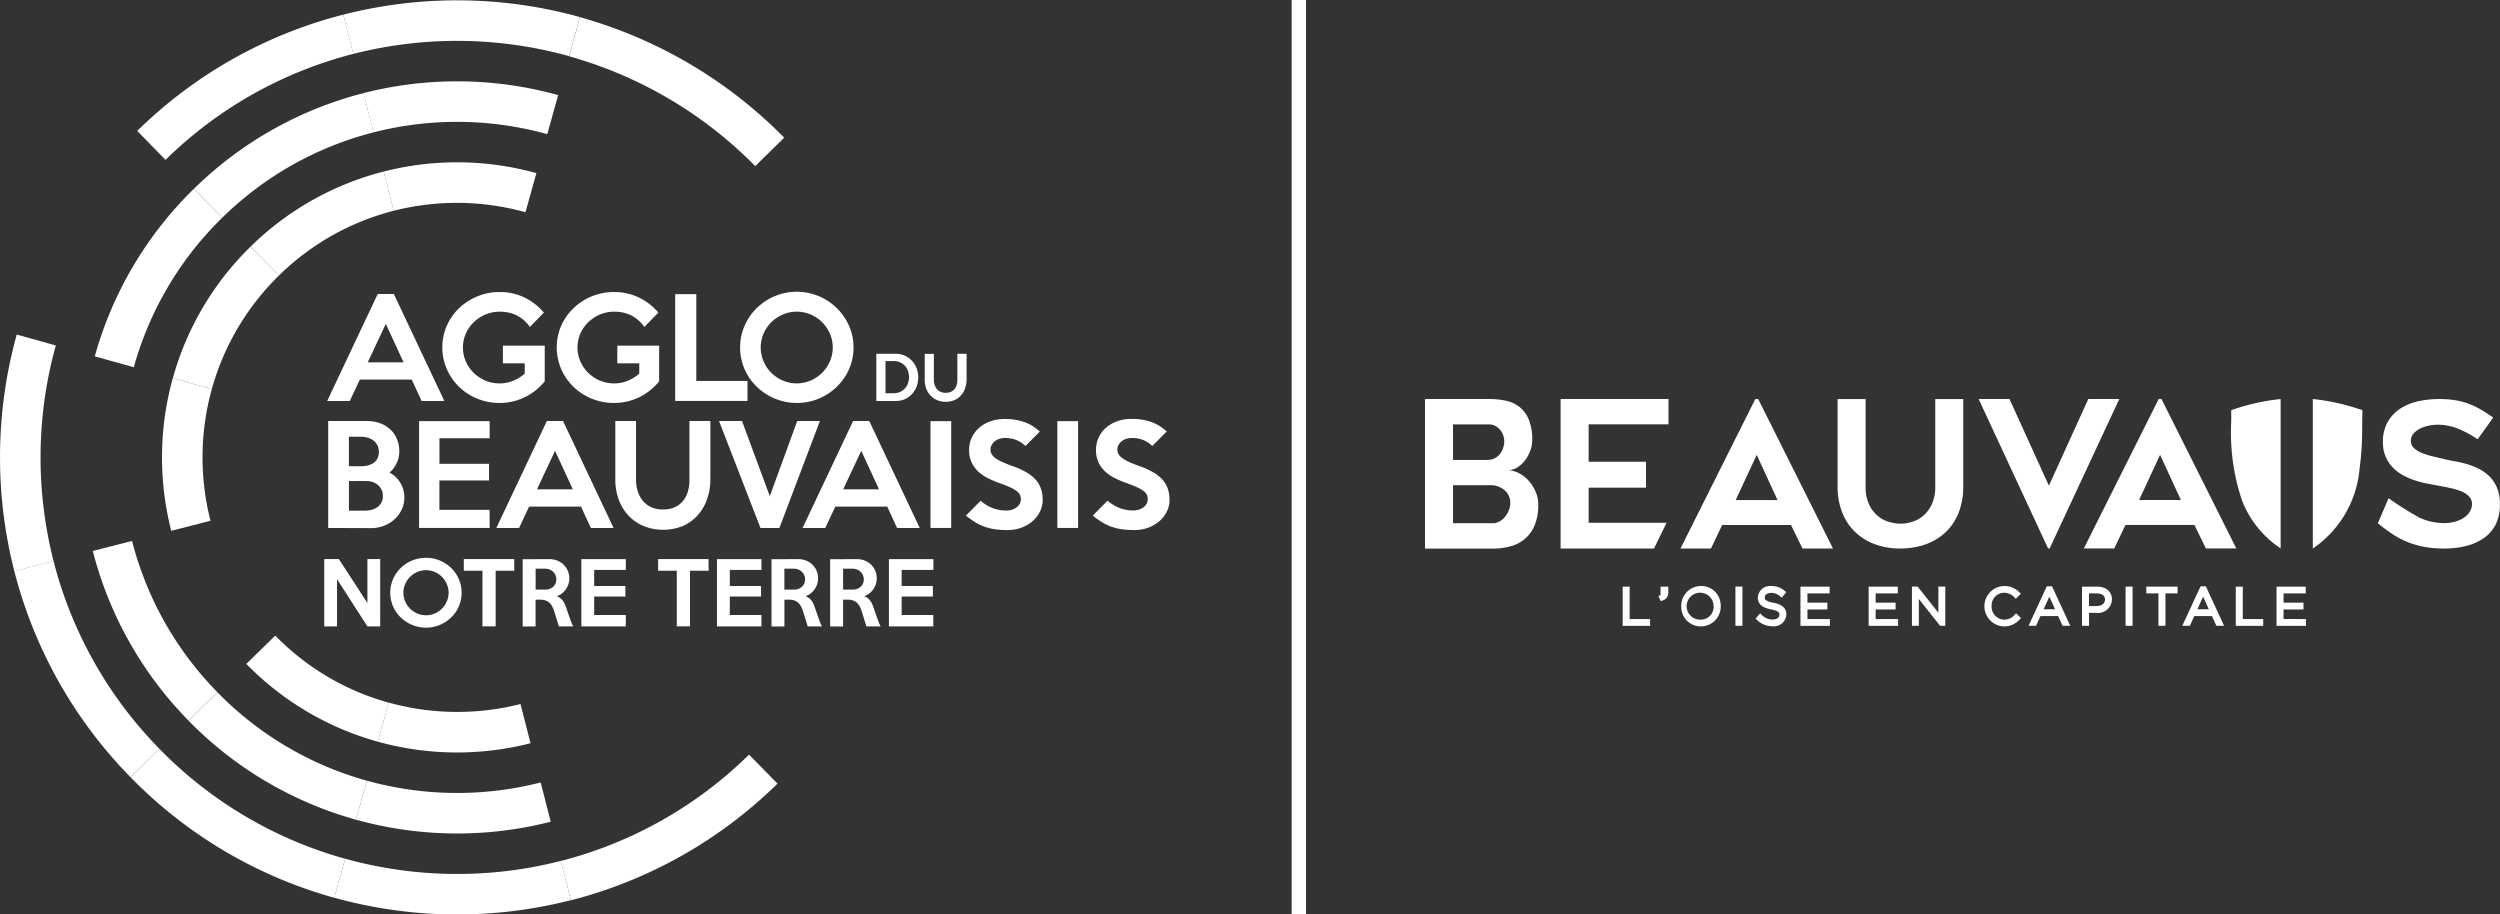 <?xml version="1.0" encoding="UTF-8"?> <svg xmlns="http://www.w3.org/2000/svg" xmlns:xlink="http://www.w3.org/1999/xlink" width="174.28" height="63.751" viewBox="0 0 174.28 63.751"><rect x="0" y="0" width="174.28" height="63.751" fill="#333333" stroke="none"/><defs><clipPath id="clip-path"><rect id="Rectangle_3143" width="74.941" height="15.851" fill="none"></rect></clipPath></defs><g id="Groupe_17028" transform="translate(22945.127 13291.5)"><g id="Groupe_16907" transform="translate(-22945.127 -13291.478)"><path id="Tracé_17693" d="M20.168,18.227H18.585l-.69-1.492H14.277l-.7,1.492H12l3.523-7.456h1.125Zm-2.842-2.694-1.239-2.684-1.258,2.684Z" transform="translate(10.808 9.704)" fill="#fff"></path><path id="Tracé_17694" d="M23.359,16.923a3.983,3.983,0,0,1-.69.675,4.081,4.081,0,0,1-.778.471,3.922,3.922,0,0,1-.829.274,4.136,4.136,0,0,1-.844.089,4.048,4.048,0,0,1-1.557-.3,3.9,3.9,0,0,1-2.123-2.049,3.815,3.815,0,0,1-.006-3.034,3.858,3.858,0,0,1,.857-1.224A4.088,4.088,0,0,1,18.662,11a4.016,4.016,0,0,1,1.557-.3,3.879,3.879,0,0,1,1.747.392A4.128,4.128,0,0,1,23.3,12.132l-.975,1a2.527,2.527,0,0,0-.941-.816,2.661,2.661,0,0,0-1.162-.247,2.53,2.53,0,0,0-1,.2,2.611,2.611,0,0,0-.814.536,2.482,2.482,0,0,0-.549.793,2.353,2.353,0,0,0-.2.964,2.378,2.378,0,0,0,.2.973,2.559,2.559,0,0,0,2.357,1.534,2.421,2.421,0,0,0,.949-.188,2.88,2.88,0,0,0,.8-.492v-.719H20.443v-1.23h2.916Z" transform="translate(14.615 9.637)" fill="#fff"></path><path id="Tracé_17695" d="M27.555,16.923a3.983,3.983,0,0,1-.69.675,4.081,4.081,0,0,1-.778.471,3.922,3.922,0,0,1-.829.274,4.136,4.136,0,0,1-.844.089,4.048,4.048,0,0,1-1.557-.3,3.9,3.9,0,0,1-2.123-2.049,3.815,3.815,0,0,1-.006-3.034,3.858,3.858,0,0,1,.857-1.224A4.088,4.088,0,0,1,22.858,11a4.016,4.016,0,0,1,1.557-.3,3.879,3.879,0,0,1,1.747.392A4.128,4.128,0,0,1,27.5,12.132l-.975,1a2.527,2.527,0,0,0-.941-.816,2.663,2.663,0,0,0-1.163-.247,2.528,2.528,0,0,0-.994.2,2.611,2.611,0,0,0-.814.536,2.482,2.482,0,0,0-.549.793,2.353,2.353,0,0,0-.2.964,2.378,2.378,0,0,0,.2.973,2.559,2.559,0,0,0,2.357,1.534,2.421,2.421,0,0,0,.949-.188,2.88,2.88,0,0,0,.8-.492v-.719H24.639v-1.23h2.916Z" transform="translate(18.395 9.637)" fill="#fff"></path><path id="Tracé_17696" d="M29.8,18.222H24.76V10.776h1.471v6.049H29.8Z" transform="translate(22.309 9.708)" fill="#fff"></path><path id="Tracé_17697" d="M35.045,14.565a3.712,3.712,0,0,1-.312,1.509,3.885,3.885,0,0,1-.852,1.23,4.084,4.084,0,0,1-1.257.825,4.02,4.02,0,0,1-3.059,0,4.035,4.035,0,0,1-1.26-.825,3.83,3.83,0,0,1-.852-1.226,3.667,3.667,0,0,1-.312-1.513,3.707,3.707,0,0,1,.312-1.519,3.825,3.825,0,0,1,.852-1.23,3.982,3.982,0,0,1,6.427,1.234,3.713,3.713,0,0,1,.312,1.515m-1.445,0a2.4,2.4,0,0,0-.2-.966,2.525,2.525,0,0,0-.538-.791,2.615,2.615,0,0,0-.8-.542,2.487,2.487,0,0,0-1.952,0,2.647,2.647,0,0,0-.8.542,2.52,2.52,0,0,0-.536.791,2.443,2.443,0,0,0,0,1.926,2.5,2.5,0,0,0,.536.8,2.608,2.608,0,0,0,.8.54,2.465,2.465,0,0,0,1.952,0,2.577,2.577,0,0,0,.8-.54,2.507,2.507,0,0,0,.538-.8,2.4,2.4,0,0,0,.2-.96" transform="translate(24.455 9.638)" fill="#fff"></path><path id="Tracé_17698" d="M35.057,14.608a1.761,1.761,0,0,1-.114.637,1.663,1.663,0,0,1-.321.523,1.529,1.529,0,0,1-.49.354,1.5,1.5,0,0,1-.622.129H32.137V12.964H33.51a1.471,1.471,0,0,1,.622.133,1.529,1.529,0,0,1,.49.354,1.613,1.613,0,0,1,.321.521,1.769,1.769,0,0,1,.114.637m-.644-.017a1.224,1.224,0,0,0-.07-.435,1.066,1.066,0,0,0-.213-.359,1.018,1.018,0,0,0-.342-.243,1.145,1.145,0,0,0-.458-.087h-.555v2.243h.555a1.124,1.124,0,0,0,.449-.086.948.948,0,0,0,.338-.234,1.043,1.043,0,0,0,.217-.354,1.331,1.331,0,0,0,.08-.445" transform="translate(28.955 11.68)" fill="#fff"></path><path id="Tracé_17699" d="M36.83,12.964v1.781a1.821,1.821,0,0,1-.1.612,1.425,1.425,0,0,1-.285.5,1.36,1.36,0,0,1-.456.333,1.6,1.6,0,0,1-1.22,0,1.35,1.35,0,0,1-.462-.327,1.442,1.442,0,0,1-.295-.489,1.759,1.759,0,0,1-.1-.606v-1.8h.637V14.77a1.132,1.132,0,0,0,.053.355.873.873,0,0,0,.156.291.728.728,0,0,0,.257.194.8.8,0,0,0,.352.072.89.89,0,0,0,.363-.068.652.652,0,0,0,.255-.188.838.838,0,0,0,.152-.285,1.211,1.211,0,0,0,.051-.361V12.964Z" transform="translate(30.552 11.68)" fill="#fff"></path><path id="Tracé_17700" d="M17.346,20.749a1.959,1.959,0,0,1-.19.863,2.147,2.147,0,0,1-.509.679,2.3,2.3,0,0,1-.73.443,2.416,2.416,0,0,1-.873.16l-3.009-.01V15.428h2.684a2.752,2.752,0,0,1,.9.144,2.118,2.118,0,0,1,.722.42,1.884,1.884,0,0,1,.479.671,2.185,2.185,0,0,1,.173.89,1.869,1.869,0,0,1-.186.81,2.014,2.014,0,0,1-.494.662,1.758,1.758,0,0,1,.433.308,1.955,1.955,0,0,1,.325.414,1.878,1.878,0,0,1,.205.485,1.926,1.926,0,0,1,.07.517M15.567,17.58a1,1,0,0,0-.1-.466.969.969,0,0,0-.276-.325,1.2,1.2,0,0,0-.4-.2,1.641,1.641,0,0,0-.466-.065H13.48v2.049c.154.006.295.01.418.01h.43a1.872,1.872,0,0,0,.466-.057,1.134,1.134,0,0,0,.4-.177.873.873,0,0,0,.276-.312.964.964,0,0,0,.1-.462m.279,3.085a1.019,1.019,0,0,0-.089-.428.968.968,0,0,0-.241-.333,1.138,1.138,0,0,0-.354-.209,1.251,1.251,0,0,0-.433-.074c-.211-.006-.42-.008-.625-.006s-.413.006-.624.006V21.68h1.08a1.965,1.965,0,0,0,.468-.055,1.3,1.3,0,0,0,.414-.181,1.016,1.016,0,0,0,.293-.317.9.9,0,0,0,.112-.462" transform="translate(10.843 13.9)" fill="#fff"></path><path id="Tracé_17701" d="M20.288,22.879h-4.92V15.432h4.92v1.194h-3.5v1.779h3.458v1.165H16.785V21.62h3.5Z" transform="translate(13.847 13.904)" fill="#fff"></path><path id="Tracé_17702" d="M26.374,22.884H24.791l-.69-1.492H20.485l-.7,1.492H18.2l3.523-7.456h1.127ZM23.532,20.19l-1.239-2.684L21.034,20.19Z" transform="translate(16.4 13.9)" fill="#fff"></path><path id="Tracé_17703" d="M29.19,15.428v4.045a4.166,4.166,0,0,1-.224,1.388,3.319,3.319,0,0,1-.646,1.123,3.02,3.02,0,0,1-1.036.755,3.668,3.668,0,0,1-2.772,0A3.071,3.071,0,0,1,23.464,22a3.3,3.3,0,0,1-.667-1.11,3.959,3.959,0,0,1-.232-1.374V15.428h1.443v4.1a2.65,2.65,0,0,0,.122.806,1.971,1.971,0,0,0,.354.658,1.654,1.654,0,0,0,.584.441,1.836,1.836,0,0,0,.8.163,2.068,2.068,0,0,0,.825-.152,1.568,1.568,0,0,0,.578-.43,1.874,1.874,0,0,0,.344-.648,2.718,2.718,0,0,0,.116-.819V15.428Z" transform="translate(20.331 13.9)" fill="#fff"></path><path id="Tracé_17704" d="M33.4,15.428l-2.823,7.456H29.258l-2.889-7.456h1.6l1.939,5.237,1.91-5.237Z" transform="translate(23.757 13.9)" fill="#fff"></path><path id="Tracé_17705" d="M37.6,22.884H36.021l-.69-1.492H31.715l-.7,1.492H29.432l3.523-7.456h1.127ZM34.762,20.19l-1.239-2.684L32.264,20.19Z" transform="translate(26.517 13.9)" fill="#fff"></path><rect id="Rectangle_3147" width="1.445" height="7.444" transform="translate(64.867 29.338)" fill="#fff"></rect><path id="Tracé_17706" d="M40.771,21a1.8,1.8,0,0,1-.182.8,2.07,2.07,0,0,1-.508.667,2.5,2.5,0,0,1-.774.46,2.7,2.7,0,0,1-.987.173,6.34,6.34,0,0,1-.873-.055,3.757,3.757,0,0,1-.726-.179,3.418,3.418,0,0,1-.652-.312,6.366,6.366,0,0,1-.648-.46l1.025-1.036a2.948,2.948,0,0,0,.876.527,2.736,2.736,0,0,0,.931.154,1.184,1.184,0,0,0,.388-.061,1.085,1.085,0,0,0,.317-.162.785.785,0,0,0,.213-.243.61.61,0,0,0,.08-.308.732.732,0,0,0-.065-.316.74.74,0,0,0-.234-.27,2.28,2.28,0,0,0-.466-.266c-.2-.091-.454-.192-.764-.3a6.962,6.962,0,0,1-.787-.34,2.7,2.7,0,0,1-.662-.46,2.105,2.105,0,0,1-.456-.633,1.972,1.972,0,0,1-.173-.857,2.005,2.005,0,0,1,.19-.876,2.041,2.041,0,0,1,.523-.684,2.385,2.385,0,0,1,.774-.443,2.785,2.785,0,0,1,.954-.16,4.054,4.054,0,0,1,1.445.224,3.138,3.138,0,0,1,1.044.652L39.57,17.24a2.05,2.05,0,0,0-.625-.414,2.075,2.075,0,0,0-.81-.144,1.169,1.169,0,0,0-.4.067,1.046,1.046,0,0,0-.312.171.86.86,0,0,0-.209.253.609.609,0,0,0-.08.3.668.668,0,0,0,.076.321.845.845,0,0,0,.251.279,2.5,2.5,0,0,0,.47.27c.2.091.439.188.732.295a5.644,5.644,0,0,1,.96.428,2.671,2.671,0,0,1,.652.513,1.811,1.811,0,0,1,.373.629,2.359,2.359,0,0,1,.122.787" transform="translate(31.915 13.829)" fill="#fff"></path><rect id="Rectangle_3149" width="1.445" height="7.444" transform="translate(73.71 29.338)" fill="#fff"></rect><path id="Tracé_17707" d="M45.425,21a1.807,1.807,0,0,1-.184.8,2.07,2.07,0,0,1-.508.667,2.5,2.5,0,0,1-.774.46,2.7,2.7,0,0,1-.987.173,6.34,6.34,0,0,1-.873-.055,3.757,3.757,0,0,1-.726-.179,3.418,3.418,0,0,1-.652-.312,6.584,6.584,0,0,1-.648-.46L41.1,21.052a2.972,2.972,0,0,0,.876.527,2.744,2.744,0,0,0,.931.154,1.184,1.184,0,0,0,.388-.061,1.085,1.085,0,0,0,.317-.162.761.761,0,0,0,.213-.243.61.61,0,0,0,.08-.308.659.659,0,0,0-.3-.586,2.312,2.312,0,0,0-.464-.266c-.2-.091-.456-.192-.766-.3a6.963,6.963,0,0,1-.787-.34,2.7,2.7,0,0,1-.662-.46,2.179,2.179,0,0,1-.458-.633,2.172,2.172,0,0,1,.019-1.734,2.041,2.041,0,0,1,.523-.684,2.385,2.385,0,0,1,.774-.443,2.785,2.785,0,0,1,.954-.16,4.047,4.047,0,0,1,1.445.224,3.139,3.139,0,0,1,1.044.652L44.222,17.24a2.027,2.027,0,0,0-.625-.414,2.075,2.075,0,0,0-.81-.144,1.17,1.17,0,0,0-.4.067,1.046,1.046,0,0,0-.312.171.86.86,0,0,0-.209.253.609.609,0,0,0-.08.3.668.668,0,0,0,.076.321.845.845,0,0,0,.251.279,2.464,2.464,0,0,0,.471.27c.194.091.437.188.73.295a5.645,5.645,0,0,1,.96.428,2.67,2.67,0,0,1,.652.513,1.811,1.811,0,0,1,.373.629,2.358,2.358,0,0,1,.124.787" transform="translate(36.106 13.829)" fill="#fff"></path><path id="Tracé_17708" d="M15.791,25.184H14.9l-2.118-3.291v3.291H11.89V20.491h1.021L14.9,23.553V20.491h.892Z" transform="translate(10.713 18.462)" fill="#fff"></path><path id="Tracé_17709" d="M19.285,22.879a2.355,2.355,0,0,1-.194.95,2.408,2.408,0,0,1-.538.774,2.5,2.5,0,0,1-.791.519,2.439,2.439,0,0,1-.96.192,2.535,2.535,0,0,1-1.757-.711,2.413,2.413,0,0,1-.538-.77,2.428,2.428,0,0,1,0-1.91,2.409,2.409,0,0,1,.538-.774,2.446,2.446,0,0,1,.793-.517,2.5,2.5,0,0,1,.964-.188,2.47,2.47,0,0,1,.96.188,2.5,2.5,0,0,1,.791.519,2.459,2.459,0,0,1,.538.776,2.344,2.344,0,0,1,.194.952m-.907,0a1.519,1.519,0,0,0-.125-.606,1.619,1.619,0,0,0-.336-.5,1.658,1.658,0,0,0-.5-.34,1.5,1.5,0,0,0-.61-.125,1.541,1.541,0,0,0-.618.125,1.673,1.673,0,0,0-.5.34,1.586,1.586,0,0,0-.336.5,1.524,1.524,0,0,0,0,1.211,1.574,1.574,0,0,0,.336.5,1.673,1.673,0,0,0,.5.34,1.541,1.541,0,0,0,.618.125,1.5,1.5,0,0,0,.61-.125,1.658,1.658,0,0,0,.5-.34,1.606,1.606,0,0,0,.336-.5,1.53,1.53,0,0,0,.125-.6" transform="translate(12.895 18.42)" fill="#fff"></path><path id="Tracé_17710" d="M20.526,21.3h-1.3v3.878h-.92V21.3h-1.3v-.81h3.515Z" transform="translate(15.327 18.464)" fill="#fff"></path><path id="Tracé_17711" d="M22.693,25.185h-1l-.335-1.068a1.623,1.623,0,0,0-.131-.321.991.991,0,0,0-.19-.253.773.773,0,0,0-.266-.163,1.025,1.025,0,0,0-.367-.059h-.338v1.865h-.9V20.5l1.85-.006a1.5,1.5,0,0,1,.557.1,1.353,1.353,0,0,1,.445.285,1.315,1.315,0,0,1,.4.962,1.237,1.237,0,0,1-.065.4,1.339,1.339,0,0,1-.179.357,1.389,1.389,0,0,1-.278.291,1.177,1.177,0,0,1-.354.19.923.923,0,0,1,.363.238,1.187,1.187,0,0,1,.221.373c.027.067.053.133.076.2s.048.135.072.209.053.15.082.234.061.177.1.279c.042.127.082.24.12.331a1.937,1.937,0,0,0,.12.243m-1.184-3.279a.7.7,0,0,0-.063-.3.714.714,0,0,0-.165-.236.767.767,0,0,0-.251-.156.86.86,0,0,0-.308-.055h-.656v1.46h.656a.9.9,0,0,0,.308-.049.739.739,0,0,0,.251-.143.676.676,0,0,0,.165-.226.685.685,0,0,0,.063-.3" transform="translate(17.271 18.462)" fill="#fff"></path><path id="Tracé_17712" d="M24.417,25.182h-3.1V20.494h3.1v.751H22.212v1.122h2.177V23.1H22.212v1.289h2.205Z" transform="translate(19.209 18.464)" fill="#fff"></path><path id="Tracé_17713" d="M27.652,21.3h-1.3v3.878h-.92V21.3h-1.3v-.81h3.515Z" transform="translate(21.747 18.464)" fill="#fff"></path><path id="Tracé_17714" d="M29.391,25.182h-3.1V20.494h3.1v.751H27.186v1.122h2.177V23.1H27.186v1.289h2.205Z" transform="translate(23.691 18.464)" fill="#fff"></path><path id="Tracé_17715" d="M31.818,25.185h-1l-.335-1.068a1.623,1.623,0,0,0-.131-.321.991.991,0,0,0-.19-.253.774.774,0,0,0-.266-.163,1.025,1.025,0,0,0-.367-.059h-.338v1.865h-.9V20.5l1.85-.006a1.5,1.5,0,0,1,.557.1,1.353,1.353,0,0,1,.445.285,1.309,1.309,0,0,1,.293.428,1.339,1.339,0,0,1,.1.534,1.279,1.279,0,0,1-.245.757,1.333,1.333,0,0,1-.276.291,1.177,1.177,0,0,1-.354.19.923.923,0,0,1,.363.238,1.187,1.187,0,0,1,.221.373c.027.067.053.133.076.2s.048.135.072.209.053.15.082.234.061.177.1.279c.042.127.084.24.12.331a1.937,1.937,0,0,0,.12.243m-1.184-3.279a.728.728,0,0,0-.061-.3.749.749,0,0,0-.167-.236.767.767,0,0,0-.251-.156.86.86,0,0,0-.308-.055h-.656v1.46h.656a.9.9,0,0,0,.308-.049.738.738,0,0,0,.251-.143.678.678,0,0,0,.228-.523" transform="translate(25.492 18.462)" fill="#fff"></path><path id="Tracé_17716" d="M33.969,25.185h-1l-.335-1.068a1.623,1.623,0,0,0-.131-.321.991.991,0,0,0-.19-.253.774.774,0,0,0-.266-.163,1.025,1.025,0,0,0-.367-.059h-.338v1.865h-.9V20.5l1.85-.006a1.5,1.5,0,0,1,.557.1,1.353,1.353,0,0,1,.445.285,1.308,1.308,0,0,1,.293.428,1.339,1.339,0,0,1,.1.534,1.289,1.289,0,0,1-.063.4,1.35,1.35,0,0,1-.182.357,1.333,1.333,0,0,1-.276.291,1.177,1.177,0,0,1-.354.19.923.923,0,0,1,.363.238,1.187,1.187,0,0,1,.221.373c.027.067.053.133.076.2s.048.135.072.209.053.15.082.234.061.177.1.279c.042.127.082.24.12.331a1.936,1.936,0,0,0,.12.243m-1.184-3.279a.728.728,0,0,0-.061-.3.748.748,0,0,0-.167-.236.767.767,0,0,0-.251-.156A.86.86,0,0,0,32,21.16h-.656v1.46H32a.9.9,0,0,0,.308-.049.738.738,0,0,0,.251-.143.678.678,0,0,0,.228-.523" transform="translate(27.431 18.462)" fill="#fff"></path><path id="Tracé_17717" d="M35.693,25.182H32.6V20.494h3.1v.751H33.488v1.122h2.177V23.1H33.488v1.289h2.205Z" transform="translate(29.368 18.464)" fill="#fff"></path><path id="Tracé_17718" d="M28.327,3.887l.758-2.72A32.019,32.019,0,0,0,12.589,1l.7,2.736a29.2,29.2,0,0,1,15.035.154" transform="translate(11.342 0)" fill="#fff"></path><path id="Tracé_17719" d="M28.754,34.368l-.7-2.736a29.155,29.155,0,0,1-15.035-.154l-.758,2.72a32.019,32.019,0,0,0,16.5.169" transform="translate(11.043 28.362)" fill="#fff"></path><path id="Tracé_17720" d="M3.261,20.565l-2.736.7A31.735,31.735,0,0,0,8.631,35.636l2.017-1.977A28.906,28.906,0,0,1,3.261,20.565" transform="translate(0.473 18.528)" fill="#fff"></path><path id="Tracé_17721" d="M7.007,10.648A28.906,28.906,0,0,1,20.1,3.261L19.4.525A31.719,31.719,0,0,0,5.032,8.631Z" transform="translate(4.533 0.473)" fill="#fff"></path><path id="Tracé_17722" d="M6.806,27.453,4.789,29.428a31.707,31.707,0,0,0,14.2,8.4l.758-2.72a28.9,28.9,0,0,1-12.94-7.653" transform="translate(4.315 24.735)" fill="#fff"></path><path id="Tracé_17723" d="M3.887,13.016l-2.72-.758A32.019,32.019,0,0,0,1,28.755l2.736-.7a29.2,29.2,0,0,1,.154-15.035" transform="translate(0 11.044)" fill="#fff"></path><path id="Tracé_17724" d="M13.814,28.618l-.758,2.72a26.351,26.351,0,0,0,13.573.139l-.7-2.736a23.507,23.507,0,0,1-12.111-.124" transform="translate(11.763 25.784)" fill="#fff"></path><path id="Tracé_17725" d="M8.928,25.375,6.911,27.35a26.1,26.1,0,0,0,11.682,6.91l.758-2.72A23.29,23.29,0,0,1,8.928,25.375" transform="translate(6.227 22.862)" fill="#fff"></path><path id="Tracé_17726" d="M6.139,19.826l-2.736.7a26.122,26.122,0,0,0,6.669,11.82l2.017-1.975a23.3,23.3,0,0,1-5.95-10.549" transform="translate(3.066 17.863)" fill="#fff"></path><path id="Tracé_17727" d="M12.361,8.928,10.386,6.911a26.1,26.1,0,0,0-6.91,11.682l2.72.758A23.273,23.273,0,0,1,12.361,8.928" transform="translate(3.132 6.227)" fill="#fff"></path><path id="Tracé_17728" d="M26.144,6.651l.758-2.72a26.351,26.351,0,0,0-13.573-.139l.7,2.736a23.507,23.507,0,0,1,12.111.124" transform="translate(12.009 2.677)" fill="#fff"></path><path id="Tracé_17729" d="M9.086,12.089a23.289,23.289,0,0,1,10.549-5.95l-.7-2.736a26.1,26.1,0,0,0-11.82,6.669Z" transform="translate(6.407 3.066)" fill="#fff"></path><path id="Tracé_17730" d="M14.612,25.756l-.758,2.72a20.662,20.662,0,0,0,10.649.108l-.7-2.734a17.859,17.859,0,0,1-9.187-.1" transform="translate(12.482 23.206)" fill="#fff"></path><path id="Tracé_17731" d="M13.735,11.049,11.76,9.032A20.459,20.459,0,0,0,6.338,18.2l2.72.758a17.659,17.659,0,0,1,4.676-7.908" transform="translate(5.711 8.137)" fill="#fff"></path><path id="Tracé_17732" d="M9.414,14.612l-2.72-.758A20.662,20.662,0,0,0,6.586,24.5l2.736-.7a17.838,17.838,0,0,1,.093-9.187" transform="translate(5.353 12.482)" fill="#fff"></path><path id="Tracé_17733" d="M11.165,13.528a17.68,17.68,0,0,1,8-4.515l-.7-2.734A20.46,20.46,0,0,0,9.19,11.511Z" transform="translate(8.28 5.658)" fill="#fff"></path><path id="Tracé_17734" d="M23.959,9.414l.758-2.72a20.662,20.662,0,0,0-10.649-.108l.7,2.734a17.859,17.859,0,0,1,9.187.1" transform="translate(12.675 5.352)" fill="#fff"></path><path id="Tracé_17735" d="M11.051,23.3,9.032,25.271A20.459,20.459,0,0,0,18.2,30.693l.758-2.72A17.643,17.643,0,0,1,11.051,23.3" transform="translate(8.138 20.989)" fill="#fff"></path><path id="Tracé_17736" d="M33.846,11l2.021-1.983a32.1,32.1,0,0,0-14.24-8.4l-.758,2.726A29.257,29.257,0,0,1,33.846,11" transform="translate(18.802 0.558)" fill="#fff"></path><path id="Tracé_17737" d="M20.566,35.074l.705,2.741a31.8,31.8,0,0,0,14.4-8.132l-1.983-2.021a28.954,28.954,0,0,1-13.119,7.412" transform="translate(18.529 24.923)" fill="#fff"></path></g><g id="Groupe_16905" transform="translate(-22845.787 -13263.683)"><g id="Groupe_16903" transform="translate(0 0)" clip-path="url(#clip-path)"><path id="Tracé_17670" d="M4.714,8.657a.983.983,0,0,0,.474-.121,1.288,1.288,0,0,0,.391-.328,1.7,1.7,0,0,0,.265-.455,1.368,1.368,0,0,0,.1-.505,1.157,1.157,0,0,0-.383-.883,1.486,1.486,0,0,0-1.053-.356H1.953V8.657ZM1.953,4.244h2.4a1.068,1.068,0,0,0,.509-.115,1.122,1.122,0,0,0,.363-.3,1.353,1.353,0,0,0,.223-.422,1.5,1.5,0,0,0,.077-.466A1.2,1.2,0,0,0,5.439,2.5a1.221,1.221,0,0,0-.222-.372,1.169,1.169,0,0,0-.328-.258.841.841,0,0,0-.4-.1H1.953ZM7.476,2.9a2.027,2.027,0,0,1-.126.67,2.556,2.556,0,0,1-.342.658,2.056,2.056,0,0,1-.523.507,1.264,1.264,0,0,1-.669.222,1.923,1.923,0,0,1,.746.22,2.306,2.306,0,0,1,.663.518,2.834,2.834,0,0,1,.481.753,2.224,2.224,0,0,1,.189.909A3.667,3.667,0,0,1,7.643,8.8a2.473,2.473,0,0,1-.683.952,2.6,2.6,0,0,1-1.011.519,4.711,4.711,0,0,1-1.235.156H0V0H4.491A5.3,5.3,0,0,1,5.649.122,2.312,2.312,0,0,1,6.6.564a2.189,2.189,0,0,1,.642.885A3.785,3.785,0,0,1,7.476,2.9" transform="translate(0 0)" fill="#fff"></path><path id="Tracé_17671" d="M14.532,1.766V4.371h4V6.18h-4V8.629h5.432l-.876,1.793H12.579V0H20.1V1.766Z" transform="translate(-3.125 0)" fill="#fff"></path><path id="Tracé_17672" d="M27.544,7.043h2.916L29.009,3.893Zm-3.85,3.379L28.911,0h.2l5.217,10.423H32.2l-.8-1.639H26.6l-.781,1.639Z" transform="translate(-5.885 0)" fill="#fff"></path><path id="Tracé_17673" d="M42.648,10.424a5.022,5.022,0,0,1-1.8-.308,3.948,3.948,0,0,1-1.381-.868,3.833,3.833,0,0,1-.886-1.358,4.83,4.83,0,0,1-.313-1.778V.007h1.953V6.1a2.836,2.836,0,0,0,.251,1.272,2.3,2.3,0,0,0,.621.8,2.134,2.134,0,0,0,.8.406,2.637,2.637,0,0,0,1.521,0A2.142,2.142,0,0,0,44.2,8.17a2.3,2.3,0,0,0,.621-.8A2.836,2.836,0,0,0,45.075,6.1V.007h1.953v6.1a4.924,4.924,0,0,1-.307,1.778,3.757,3.757,0,0,1-.879,1.358,3.962,3.962,0,0,1-1.381.868,5.069,5.069,0,0,1-1.814.308" transform="translate(-9.505 -0.002)" fill="#fff"></path><path id="Tracé_17674" d="M53.5,0l2.747,6.041L58.995,0h2.162L56.3,10.418H56.19L51.35,0Z" transform="translate(-12.755 -0.001)" fill="#fff"></path><path id="Tracé_17675" d="M64.957,7.041h2.916L66.422,3.891Zm-3.85,3.377L66.324,0h.195l5.217,10.417h-2.12l-.8-1.639H64.008l-.781,1.639Z" transform="translate(-15.178 0)" fill="#fff"></path><path id="Tracé_17676" d="M18.82,17.4h-.488v2.734h1.913v-.474H18.82Z" transform="translate(-4.553 -4.321)" fill="#fff"></path><path id="Tracé_17677" d="M21.8,17.983l-.017.009-.132.068.167.35.132-.051a.533.533,0,0,0,.387-.552V17.4H21.8Z" transform="translate(-5.378 -4.321)" fill="#fff"></path><path id="Tracé_17678" d="M25.147,17.341a1.381,1.381,0,0,0-1.378,1.416,1.356,1.356,0,0,0,1.371,1.4A1.377,1.377,0,0,0,26.517,18.8l.005-.12-.006-.006a1.352,1.352,0,0,0-1.369-1.335m0,2.347a.94.94,0,1,1,.876-.938v.008a.885.885,0,0,1-.876.93" transform="translate(-5.904 -4.307)" fill="#fff"></path><rect id="Rectangle_3141" width="0.488" height="2.734" transform="translate(21.64 13.075)" fill="#fff"></rect><path id="Tracé_17679" d="M31.887,18.509c-.585-.119-.585-.257-.585-.386,0-.176.185-.3.44-.3a.9.9,0,0,1,.624.237l.121.1.31-.387-.12-.1a1.363,1.363,0,0,0-.928-.328.853.853,0,0,0-.934.8c0,.567.476.74.941.834.563.113.563.248.563.373,0,.193-.189.328-.459.328a1.034,1.034,0,0,1-.767-.32l-.116-.107-.322.369.113.1a1.53,1.53,0,0,0,1.08.427.866.866,0,0,0,.958-.823c0-.561-.492-.733-.921-.821" transform="translate(-7.614 -4.309)" fill="#fff"></path><path id="Tracé_17680" d="M35.311,18.99H36.7v-.474h-1.39V17.87h1.547V17.4H34.824v2.734h2.051v-.474H35.311Z" transform="translate(-8.65 -4.321)" fill="#fff"></path><path id="Tracé_17681" d="M41.635,18.99h1.39v-.474h-1.39V17.87h1.546V17.4H41.147v2.734H43.2v-.474H41.635Z" transform="translate(-10.22 -4.321)" fill="#fff"></path><path id="Tracé_17682" d="M47.006,19.214,45.56,17.39h-.21l-.014-.018v.018h-.174v2.734h.481V18.255l1.481,1.869h.363V17.39h-.481Z" transform="translate(-11.217 -4.315)" fill="#fff"></path><path id="Tracé_17683" d="M53.991,19.354a.956.956,0,0,1-.728.334.9.9,0,0,1-.872-.945.881.881,0,0,1,.868-.931.958.958,0,0,1,.712.313l.11.107.345-.356-.116-.107a1.435,1.435,0,0,0-1.047-.428,1.409,1.409,0,0,0-.007,2.817,1.431,1.431,0,0,0,1.072-.468l.111-.11-.341-.332Z" transform="translate(-12.89 -4.307)" fill="#fff"></path><path id="Tracé_17684" d="M57.44,17.366l-.008-.018-.008.018h-.174l-1.272,2.752H56.5l.308-.679h1.233l.309.679h.537l-1.272-2.752Zm-.411,1.6.4-.879.4.879Z" transform="translate(-13.904 -4.309)" fill="#fff"></path><path id="Tracé_17685" d="M61.972,17.4H60.937V20.13h.489v-.9h.5a.981.981,0,0,0,1.1-.934c0-.544-.415-.9-1.055-.9m-.035,1.356h-.512V17.87h.532c.217,0,.581.056.581.432v.007c0,.269-.236.443-.6.443" transform="translate(-15.136 -4.321)" fill="#fff"></path><rect id="Rectangle_3142" width="0.488" height="2.734" transform="translate(48.838 13.075)" fill="#fff"></rect><path id="Tracé_17686" d="M66.9,17.87h.846v2.26h.488V17.87h.846V17.4H66.9Z" transform="translate(-16.617 -4.321)" fill="#fff"></path><path id="Tracé_17687" d="M71.7,17.366l-.008-.018-.008.018H71.51l-1.272,2.752h.527l.308-.679h1.233l.309.679h.537L71.88,17.366Zm-.411,1.6.4-.879.4.879Z" transform="translate(-17.446 -4.309)" fill="#fff"></path><path id="Tracé_17688" d="M75.688,17.4H75.2v2.734h1.913v-.474H75.688Z" transform="translate(-18.679 -4.321)" fill="#fff"></path><path id="Tracé_17689" d="M79.468,19.656V18.99h1.39v-.474h-1.39V17.87h1.546V17.4H78.979v2.734h2.052v-.474Z" transform="translate(-19.617 -4.321)" fill="#fff"></path><path id="Tracé_17690" d="M89.126,6.916a21.644,21.644,0,0,0,2.153,1.353,4.021,4.021,0,0,0,1.708.378,2.724,2.724,0,0,0,.837-.117,2.118,2.118,0,0,0,.614-.3,1.259,1.259,0,0,0,.377-.428,1.023,1.023,0,0,0,.126-.475.752.752,0,0,0-.189-.516,1.419,1.419,0,0,0-.5-.352,4.215,4.215,0,0,0-.74-.234q-.425-.1-.885-.179l-.712-.131a7.7,7.7,0,0,1-.837-.207,5.12,5.12,0,0,1-.851-.344,3.127,3.127,0,0,1-.753-.537,2.488,2.488,0,0,1-.537-.771A2.529,2.529,0,0,1,88.733,3,2.737,2.737,0,0,1,89.1,1.536a2.721,2.721,0,0,1,.927-.922A3.927,3.927,0,0,1,91.279.139,6.819,6.819,0,0,1,92.612,0a7.127,7.127,0,0,1,1.143.082,5.031,5.031,0,0,1,1.778.64q.412.242.886.571L95.332,2.809a7.052,7.052,0,0,0-1.4-.757,3.842,3.842,0,0,0-1.409-.262,3.055,3.055,0,0,0-.572.062,2.434,2.434,0,0,0-.607.2,1.476,1.476,0,0,0-.474.351.755.755,0,0,0-.189.516.667.667,0,0,0,.223.51,1.8,1.8,0,0,0,.572.343,5.245,5.245,0,0,0,.767.235q.418.1.809.193.293.069.691.138a7.5,7.5,0,0,1,.823.192,5.1,5.1,0,0,1,.843.331,2.844,2.844,0,0,1,.747.53,2.477,2.477,0,0,1,.53.8,2.939,2.939,0,0,1,.2,1.15A3.11,3.11,0,0,1,96.615,8.7a2.538,2.538,0,0,1-.8.957,3.662,3.662,0,0,1-1.228.572,6.043,6.043,0,0,1-1.575.192,7.446,7.446,0,0,1-1.4-.117A6.1,6.1,0,0,1,90.5,9.989a6.043,6.043,0,0,1-.949-.475,11.9,11.9,0,0,1-1.173-.855Z" transform="translate(-21.953 0)" fill="#fff"></path><path id="Tracé_17691" d="M75.166.648,74.779.77v.782a14.815,14.815,0,0,0,.743,5.5,7.085,7.085,0,0,0,2.7,3.361V0a15.052,15.052,0,0,0-3.058.647" transform="translate(-18.574 0)" fill="#fff"></path><path id="Tracé_17692" d="M85.411.649A14.979,14.979,0,0,0,82.344,0V10.423A7.514,7.514,0,0,0,85.6,4.884a20.311,20.311,0,0,0,.184-2.976L85.8.773Z" transform="translate(-20.453 0)" fill="#fff"></path></g></g><line id="Ligne_821" y2="63.751" transform="translate(-22854.582 -13291.5)" fill="none" stroke="#fff" stroke-width="1"></line></g></svg> 